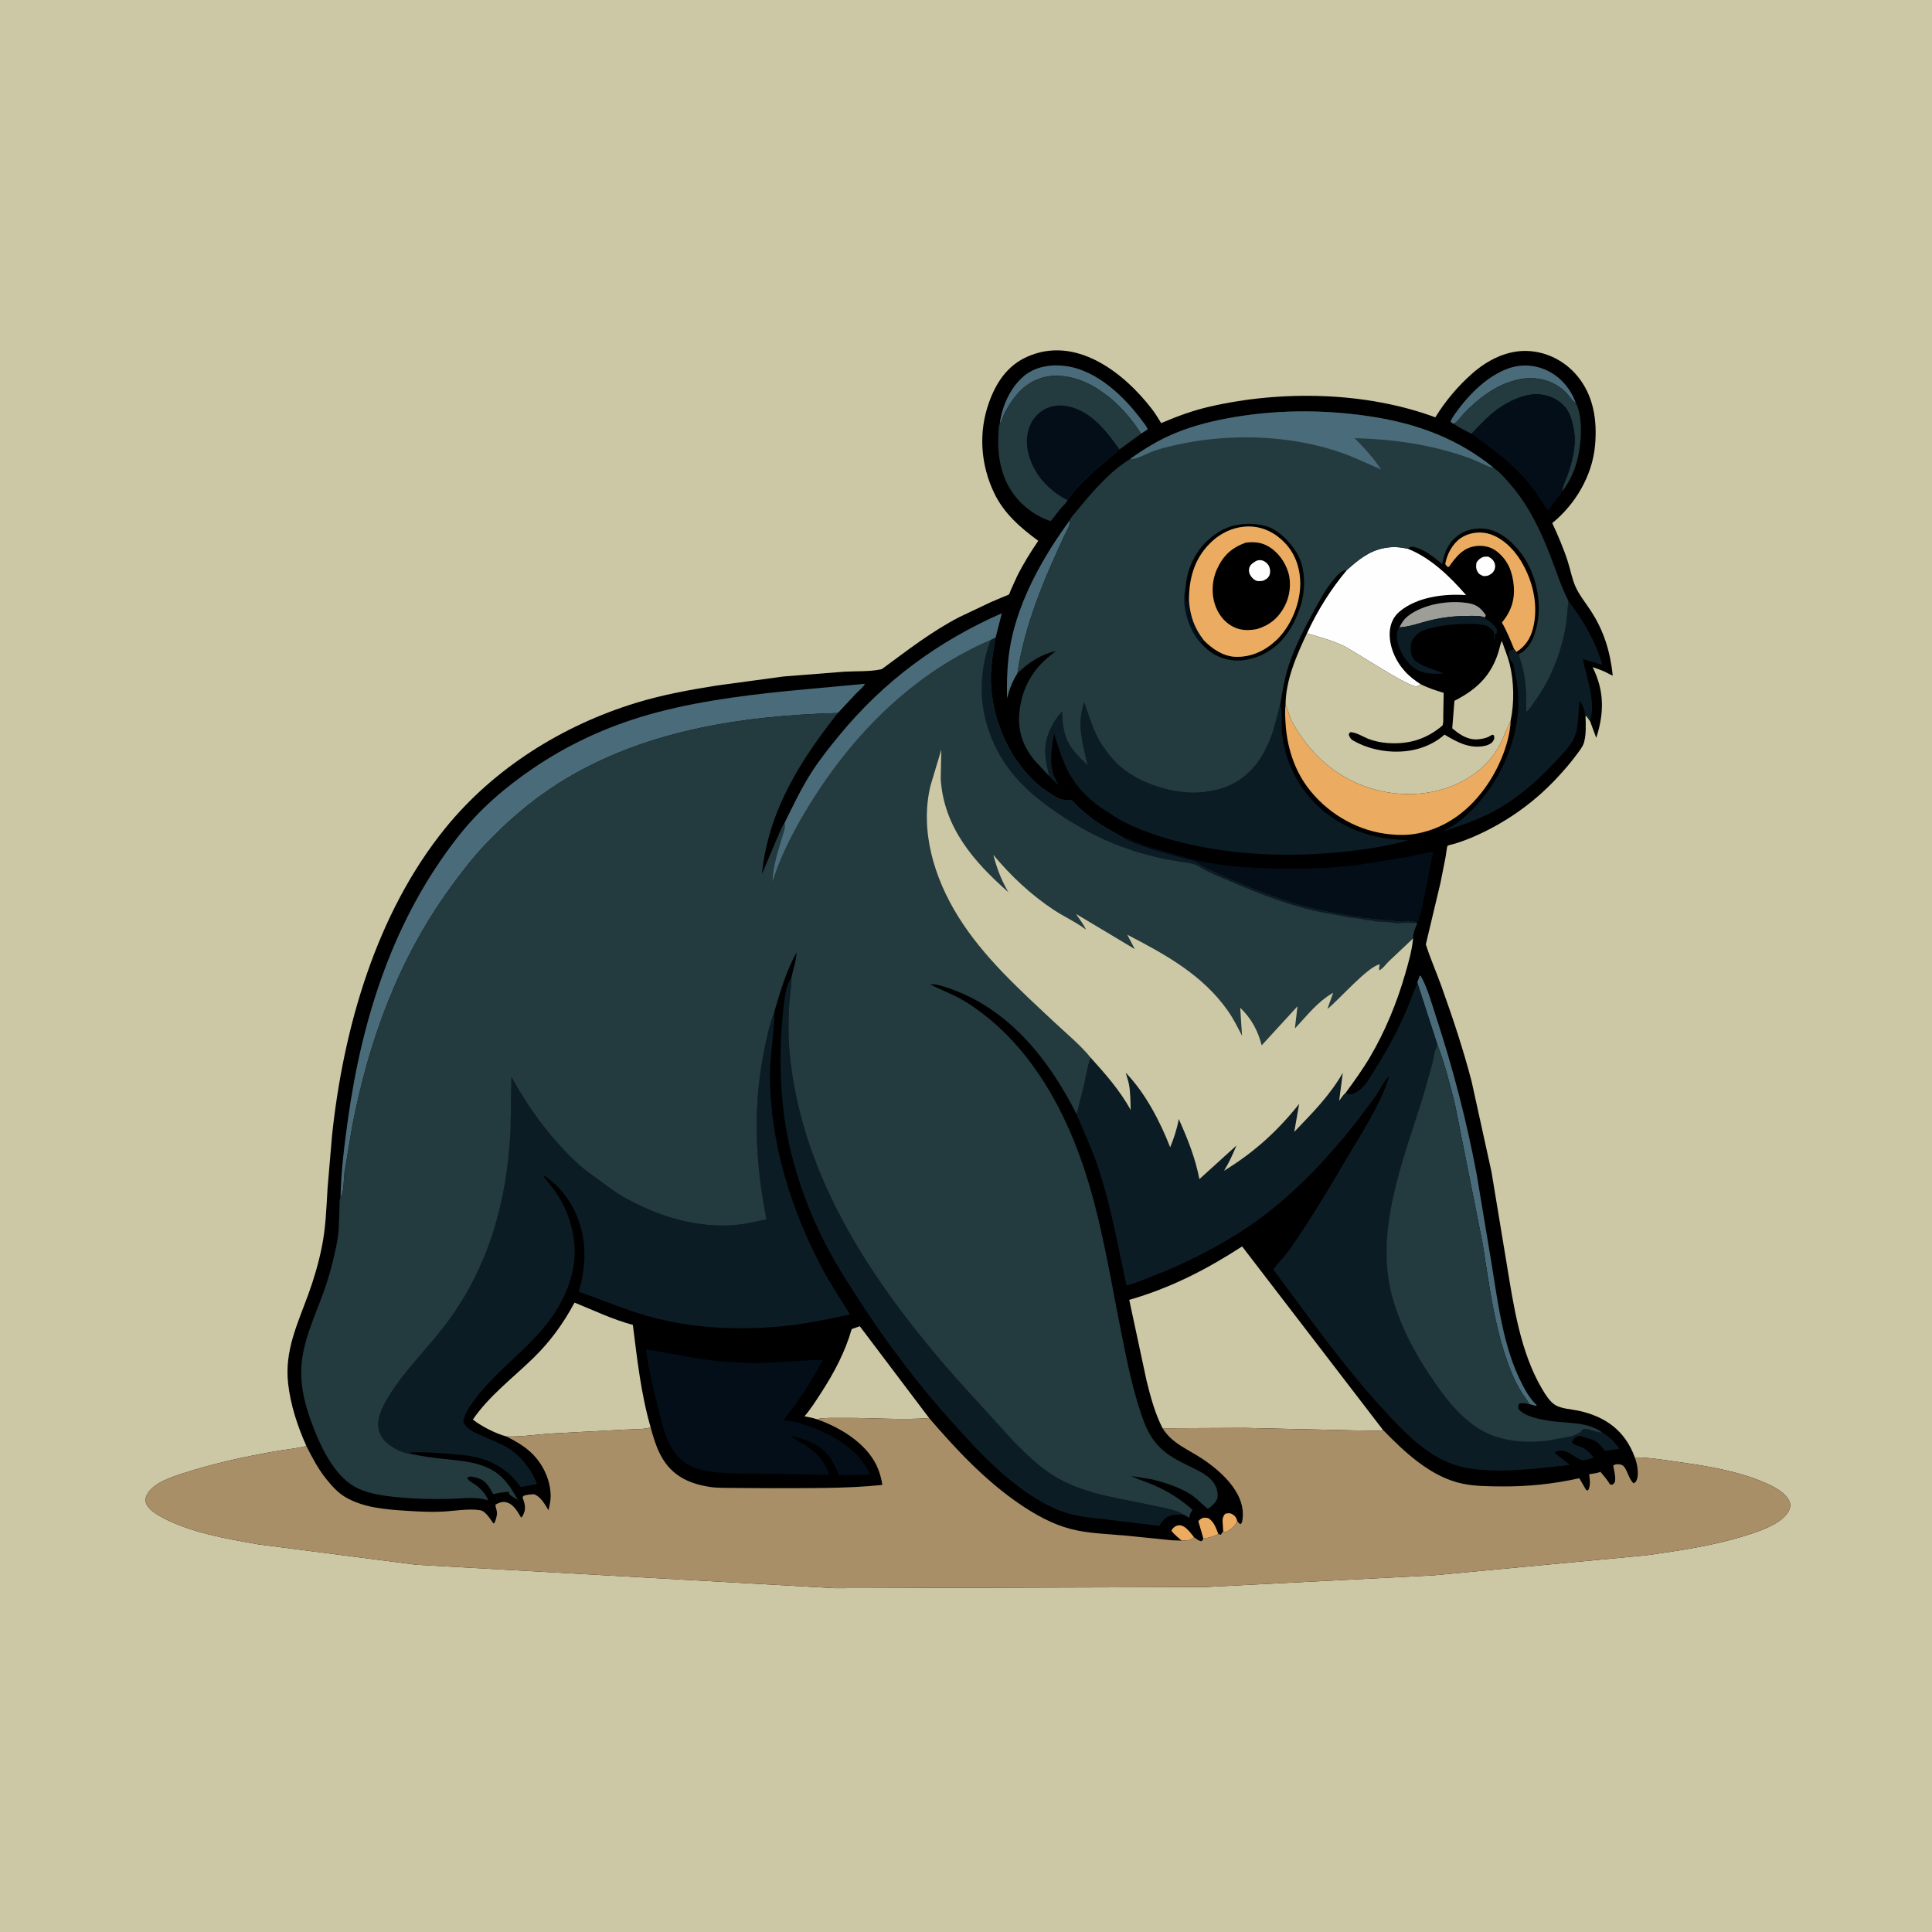 <svg version="1.1" xmlns="http://www.w3.org/2000/svg" style="display: block;" viewBox="0 0 2048 2048" width="1024" height="1024">
<path transform="translate(0,0)" fill="rgb(204,199,164)" d="M -0 -0 L 2048 0 L 2048 2048 L -0 2048 L -0 -0 z"/>
<path transform="translate(0,0)" fill="rgb(0,0,0)" d="M 324.784 1532.87 C 315.413 1511.93 307.948 1489.31 305.412 1466.44 C 301.557 1431.69 315.377 1403.49 326.878 1371.89 C 332.787 1355.65 337.613 1339.22 341.065 1322.29 C 345.353 1301.24 345.944 1280.92 347.233 1259.61 L 351.979 1203.72 C 363.993 1089.75 398.778 968.275 471.993 877.94 C 523.653 814.199 596.448 768.888 674.497 744.981 C 702.439 736.422 731.187 731.262 760 726.67 L 830.402 717.126 L 895.319 712.004 C 907.319 711.321 921.956 712.078 933.629 709.577 C 934.994 709.285 935.18 709.022 936.289 708.205 C 962.771 688.68 987.336 669.542 1016.79 654.206 L 1050.1 638.403 L 1064.91 632.099 C 1065.8 631.721 1068.92 630.733 1069.49 630.169 C 1070.02 629.642 1071.05 626.518 1071.41 625.671 L 1078.08 611 C 1084.53 597.947 1092.43 585.31 1100.61 573.276 C 1081.68 559.374 1064.39 544.464 1053.99 522.888 C 1039.36 492.538 1037.02 458.057 1048.51 426.273 C 1056 405.553 1067.73 387.781 1088.29 378.425 C 1139.88 354.95 1191.02 394.471 1221.14 433.699 C 1223.94 437.34 1226.38 441.181 1228.8 445.081 C 1228.91 445.266 1230.88 448.504 1230.89 448.506 C 1231.3 448.596 1231.67 448.178 1232.05 448.014 C 1248.81 440.904 1264.79 435.062 1282.62 430.976 C 1358.69 413.535 1447.98 415.145 1521.52 442.393 C 1532.03 425.221 1545.34 409.435 1560.41 396.112 C 1577.15 381.325 1598.49 370.528 1621.34 372.157 C 1640.99 373.559 1659.09 383.141 1671.75 398.217 C 1689.38 419.215 1693.26 445.889 1690.78 472.5 C 1687.81 504.403 1669.93 534.579 1645.47 554.506 C 1651.64 567.878 1657.38 581.14 1661.91 595.164 C 1664.68 603.726 1666.42 613.734 1670.1 621.881 C 1674.21 630.994 1681.07 639.37 1686.5 647.73 C 1700.29 668.948 1706.92 690.961 1709.6 716.077 C 1706.84 715.321 1704.2 713.471 1701.59 712.249 C 1697.31 710.244 1692.71 708.741 1688.25 707.152 C 1700.71 732.39 1700.68 755.564 1692.08 782.162 L 1685.49 764.385 L 1681.83 759 L 1680.73 759.267 C 1681.02 768.086 1681.5 778.296 1679.17 786.894 C 1677.95 791.428 1674.27 795.855 1671.52 799.61 C 1664.95 808.561 1657.68 816.917 1650.1 825.018 C 1625.14 851.681 1595.49 872.462 1562 886.997 C 1555.5 889.818 1548.94 892.21 1542.19 894.331 C 1540.42 894.888 1535.43 895.782 1534.36 896.736 C 1533.9 897.155 1532.6 907.254 1532.37 908.5 L 1527.06 935.429 L 1511.44 1001.08 C 1516.15 1015.99 1522.57 1030.4 1527.85 1045.12 C 1539.79 1078.37 1551.12 1112.3 1560 1146.5 L 1581.02 1242.12 L 1597.2 1339.99 C 1604.5 1384.23 1611.52 1433.01 1634.62 1472.26 C 1637.9 1477.83 1643.07 1486.16 1648.71 1489.46 C 1655.4 1493.38 1665.49 1493.76 1672.98 1495.35 C 1701.76 1501.45 1722.8 1516.66 1732.96 1544.92 C 1746.26 1544.8 1760.77 1547.19 1773.97 1549.03 C 1807.92 1553.75 1845.3 1559.4 1876.49 1574.29 C 1884.07 1577.91 1894.89 1584.53 1897.35 1592.93 C 1898.18 1595.75 1897.47 1599.44 1896.04 1601.96 C 1888.06 1615.97 1864.32 1623.4 1849.66 1628 C 1815.97 1638.55 1780.13 1643.72 1745.25 1648.68 L 1519.38 1669.95 L 1277.34 1682.33 L 884.639 1683.52 L 440.975 1658.67 L 273.5 1637.03 C 240.446 1631.18 202.769 1624.82 172.858 1609.02 C 166.562 1605.69 156.244 1599.87 154.5 1592.27 C 153.79 1589.18 155.016 1585.43 156.639 1582.83 C 163.739 1571.48 182.11 1565.67 194.5 1561.64 C 225.895 1551.42 258.634 1544.31 291.136 1538.56 C 301.593 1536.71 312.484 1535.74 322.8 1533.35 L 324.784 1532.87 z"/>
<path transform="translate(0,0)" fill="rgb(235,171,97)" d="M 1296.64 1623.29 L 1296.28 1617.14 C 1295.89 1611.97 1295.28 1608.68 1298.77 1604.64 C 1301.64 1603.93 1304.05 1603.64 1306.68 1605.35 C 1309.55 1607.21 1310.93 1609.39 1311.58 1612.66 C 1308.79 1618.06 1304.85 1621.29 1299.5 1624.06 C 1297.26 1623.7 1298.19 1624.03 1296.64 1623.29 z"/>
<path transform="translate(0,0)" fill="rgb(235,171,97)" d="M 1252.6 1633.12 C 1249 1629.88 1244.43 1626.54 1241.76 1622.5 C 1242.36 1621.44 1242.62 1620.88 1243.5 1619.92 C 1245.38 1617.87 1248.23 1616.63 1251 1616.9 C 1257.04 1617.49 1262.18 1625.17 1265.74 1629.55 C 1260.79 1633.31 1258.62 1632.88 1252.6 1633.12 z"/>
<path transform="translate(0,0)" fill="rgb(235,171,97)" d="M 1275.67 1631.1 L 1270.29 1612.5 C 1271.1 1611.68 1272 1610.63 1273 1610.02 C 1275.82 1608.27 1277.85 1608.85 1280.89 1609.28 C 1287.24 1613.62 1288.76 1619.27 1291.51 1626.16 C 1286.87 1628.75 1280.88 1630.05 1275.67 1631.1 z"/>
<path transform="translate(0,0)" fill="rgb(254,254,254)" d="M 1571.87 590.5 C 1573.95 589.977 1575.37 590.013 1577.5 590.015 C 1580.23 591.414 1582.18 592.682 1583.69 595.443 C 1585.1 598.017 1585.33 600.777 1584.32 603.537 C 1583 607.107 1580.8 608.533 1577.5 610.138 C 1575.84 610.631 1574.22 610.6 1572.5 610.689 C 1570.53 609.829 1568.35 609.045 1567.05 607.216 C 1564.46 603.575 1564.52 600.79 1565.09 596.5 C 1567.04 593.292 1568.56 592.208 1571.87 590.5 z"/>
<path transform="translate(0,0)" fill="rgb(158,158,153)" d="M 1483.43 665.091 C 1485.85 659.936 1488.63 655.935 1493.21 652.5 C 1509.73 640.088 1536.32 636.07 1556.25 639.32 C 1565.36 640.805 1569.81 644.588 1574.96 652 L 1574.26 654.549 C 1568.96 652.523 1563.02 652.91 1557.41 652.878 C 1542.87 652.794 1528.4 654.429 1514.29 658.03 C 1504.21 660.604 1493.86 664.435 1483.43 665.091 z"/>
<path transform="translate(0,0)" fill="rgb(12,28,37)" d="M 1483.43 665.091 C 1493.86 664.435 1504.21 660.604 1514.29 658.03 C 1528.4 654.429 1542.87 652.794 1557.41 652.878 C 1563.02 652.91 1568.96 652.523 1574.26 654.549 L 1574.13 655.918 L 1575.03 656.318 C 1579.84 658.58 1584.79 663.096 1586.96 668 L 1586.5 671.845 L 1584.96 671.5 L 1584.5 678.463 C 1583.1 675.527 1584.24 672.16 1583.22 669.5 C 1582.64 668.018 1577.49 663.927 1576.07 663.406 C 1562.77 658.539 1517.82 662.431 1505.46 669.862 C 1502.75 671.493 1500.9 673.608 1498.89 676 L 1498.05 676.966 C 1495.14 680.589 1494.99 687.731 1495.79 692.211 C 1496.58 696.673 1499.28 700.044 1503.02 702.5 C 1510.63 707.512 1521.73 709.819 1530.1 714.047 C 1517.1 714.3 1505.66 714.832 1495.5 705.161 C 1487.5 697.548 1480.68 684.916 1480.71 673.617 C 1480.72 670.026 1481.27 668.075 1483.43 665.091 z"/>
<path transform="translate(0,0)" fill="rgb(74,107,121)" d="M 1540.92 449.196 C 1539.23 448.551 1538.85 448.222 1537.62 447 L 1538.09 445.842 C 1540 441.334 1543.82 436.676 1546.76 432.768 C 1559.46 415.868 1577.43 398.703 1597.5 391.072 C 1611.33 385.815 1625.95 386.296 1639.48 392.499 C 1654.13 399.221 1664.67 411.805 1670.31 426.749 L 1669.48 426.506 C 1666.7 425.234 1663.35 419.53 1660.94 417.011 C 1647.16 402.633 1627.14 397.784 1607.99 402.669 L 1606.35 403.066 C 1585.5 408.26 1566.65 422.738 1552.04 438.02 C 1548.78 441.43 1545.13 447.223 1540.92 449.196 z"/>
<path transform="translate(0,0)" fill="rgb(74,107,121)" d="M 1059.81 449.069 C 1062.14 430.393 1071.33 409.742 1086.42 397.8 C 1098.8 388.009 1115.47 385.905 1130.67 388.139 C 1163.47 392.961 1192.3 420.843 1211.05 446.449 C 1213 449.106 1215.68 452.021 1216.6 455.156 L 1209.59 459.784 C 1199.67 443.951 1185.22 427.219 1169.85 416.611 L 1164.9 413.158 C 1149.59 402.664 1127.48 395.497 1108.91 399.377 C 1087.39 403.873 1074.91 419.207 1065.07 437.586 C 1063.33 440.854 1062.7 444.852 1060.69 447.816 L 1059.81 449.069 z"/>
<path transform="translate(0,0)" fill="rgb(74,107,121)" d="M 1133.63 552.123 C 1135.08 556.329 1130.64 562.604 1128.72 566.767 C 1106.43 614.994 1086.59 660.847 1078.47 713.826 C 1073.02 722.693 1070.03 730.378 1067.45 740.449 C 1067.11 720.963 1067.71 700.886 1071.4 681.718 C 1080.3 635.504 1105.89 589.772 1133.63 552.123 z"/>
<path transform="translate(0,0)" fill="rgb(74,107,121)" d="M 1502.36 1041.46 L 1504.89 1034.5 L 1505.91 1034.21 C 1513.27 1047.09 1517.78 1064.08 1522.4 1078.17 C 1540.29 1132.74 1554.64 1188 1565.29 1244.43 L 1580.83 1337.56 C 1587.96 1380.97 1593.38 1429.1 1614.16 1468.46 C 1618.02 1475.78 1622.79 1484.04 1629.09 1489.5 L 1628 1490.23 L 1621.2 1488.41 C 1618.76 1483.96 1615.45 1480.1 1612.77 1475.81 C 1608.3 1468.66 1604.73 1461.2 1601.57 1453.37 C 1584.47 1410.94 1578.71 1362.8 1571.56 1317.87 L 1542.56 1171.96 C 1537.24 1150.53 1531.76 1128.23 1523.79 1107.62 L 1502.36 1041.46 z"/>
<path transform="translate(0,0)" fill="rgb(35,58,63)" d="M 1540.92 449.196 C 1545.13 447.223 1548.78 441.43 1552.04 438.02 C 1566.65 422.738 1585.5 408.26 1606.35 403.066 L 1607.99 402.669 C 1627.14 397.784 1647.16 402.633 1660.94 417.011 C 1663.35 419.53 1666.7 425.234 1669.48 426.506 L 1670.31 426.749 C 1677.92 441.263 1676.5 466.609 1673.22 482 L 1672.88 483.705 C 1670.13 497.228 1664.33 509.837 1656.12 520.872 C 1655.8 516.114 1659.14 510.407 1660.78 505.921 C 1666.25 490.972 1671.35 472.386 1668.44 456.365 L 1668.18 455 C 1666.86 447.768 1664.92 440.087 1660.79 433.893 C 1655.89 426.554 1646.14 420.552 1637.54 418.961 L 1636 418.699 L 1633.47 418.247 C 1617.46 416.298 1599.56 425.017 1587 434.146 C 1576.96 441.44 1568.48 451.01 1559.77 459.817 C 1553.34 456.433 1546.87 453.396 1540.92 449.196 z"/>
<path transform="translate(0,0)" fill="rgb(235,171,97)" d="M 1605.02 688.042 C 1601.14 678.691 1597.16 668.69 1592.08 659.931 C 1601.73 648.323 1605.97 635.939 1604.61 620.719 C 1603.3 606.13 1598.56 593.9 1586.69 584.518 C 1580.22 579.399 1571.82 577.774 1563.75 578.965 C 1552.42 580.637 1545.5 587.864 1539.01 596.567 C 1538.69 596.999 1536.15 600.766 1535.87 600.854 C 1535.34 601.02 1534.76 600.811 1534.21 600.79 L 1532 598 C 1533.79 587.647 1539.57 576.499 1548.32 570.478 C 1556.17 565.081 1566.59 563.257 1575.92 565.266 C 1591.11 568.537 1604.07 581.304 1611.97 594.155 C 1624.96 615.281 1631.27 642.081 1624.96 666.48 C 1622.24 676.993 1616.68 685.323 1607.41 691.119 L 1605.02 688.042 z"/>
<path transform="translate(0,0)" fill="rgb(204,199,164)" d="M 865.576 1504.37 C 861.696 1502.9 856.886 1502.3 852.804 1501.35 C 859.485 1493.57 865.056 1484.69 870.63 1476.09 C 884.232 1455.09 895.925 1433.03 902.833 1408.89 L 911.407 1405.85 L 984.945 1503.22 C 955.227 1505.48 924.934 1502.84 895.095 1503.08 C 885.646 1503.16 874.844 1502.53 865.576 1504.37 z"/>
<path transform="translate(0,0)" fill="rgb(3,14,25)" d="M 1559.77 459.817 C 1568.48 451.01 1576.96 441.44 1587 434.146 C 1599.56 425.017 1617.46 416.298 1633.47 418.247 L 1636 418.699 L 1637.54 418.961 C 1646.14 420.552 1655.89 426.554 1660.79 433.893 C 1664.92 440.087 1666.86 447.768 1668.18 455 L 1668.44 456.365 C 1671.35 472.386 1666.25 490.972 1660.78 505.921 C 1659.14 510.407 1655.8 516.114 1656.12 520.872 L 1656.13 520.988 L 1641.37 540.928 C 1638.43 538.305 1636.32 534.34 1634.12 531.086 C 1629.73 524.602 1625.31 518.136 1620.34 512.074 C 1602.72 490.563 1582.03 476.052 1559.77 459.817 z"/>
<path transform="translate(0,0)" fill="rgb(235,171,97)" d="M 1362.77 747.709 L 1363.69 749.386 C 1364.73 751.358 1365.26 753.246 1365.89 755.374 C 1368.32 763.723 1372.86 771.132 1377.68 778.287 C 1391.37 798.594 1408.05 814.478 1429.7 826.025 C 1460 842.177 1497.55 846.429 1530.45 836.288 C 1555.21 828.657 1577.67 812.796 1589.95 789.457 L 1601.36 763.823 C 1600.58 786.355 1589.54 812.581 1577.09 831.093 C 1559.41 857.355 1534.85 876.979 1503.5 883.349 C 1491.77 885.732 1479.41 885.379 1467.6 883.677 C 1435.28 879.022 1405.2 860.369 1385.82 834.169 C 1371.32 814.556 1364.09 790.367 1362.71 766.239 C 1362.36 760.077 1361.83 753.836 1362.77 747.709 z"/>
<path transform="translate(0,0)" fill="rgb(3,14,25)" d="M 1190.11 887.402 C 1198.4 889.619 1206.31 894.017 1214.5 896.812 L 1261.04 910.16 C 1287.16 916.996 1315.19 919.378 1342.11 920.356 C 1375.24 921.561 1407.48 920.713 1440.44 916.675 L 1487.43 909.135 L 1509.22 904.823 C 1512.32 904.185 1516.39 902.673 1519.44 903.064 C 1513.47 927.96 1510.74 955.24 1502.25 979.273 L 1501.16 978.131 C 1496.44 974.503 1483.87 977.759 1477.75 976.2 C 1474.11 975.271 1469.79 975.664 1466.03 975.358 L 1446.99 973.156 C 1417.5 968.765 1386.3 963.209 1358.15 953.054 L 1332.5 943.705 C 1329.13 942.475 1325.86 940.85 1322.5 939.711 L 1307.5 933.624 L 1300.5 930.595 L 1298 929.583 L 1275.93 919.053 C 1271.47 916.734 1266.88 912.906 1261.79 912.085 C 1259.32 911.686 1261.15 912.196 1258.68 911.387 L 1231.07 903.851 C 1223.02 901.946 1215.29 898.893 1207.52 896.094 C 1202.19 894.177 1194.04 891.59 1190.11 887.402 z"/>
<path transform="translate(0,0)" fill="rgb(12,28,37)" d="M 1662.59 637.047 C 1678.95 658.505 1690.83 678.957 1698.67 704.798 L 1677.96 698.687 C 1681.61 717.793 1692.16 745.492 1685.49 764.385 L 1681.83 759 L 1680.73 759.267 L 1680 758.567 C 1680.59 752.493 1677.31 747.762 1674.55 742.579 C 1672.51 755.614 1674.06 772.331 1667.77 784.073 C 1662.82 793.308 1653.66 802.035 1646.48 809.699 C 1627.75 829.674 1607.39 847.156 1583.17 860.107 C 1566.2 869.18 1548.32 875.146 1530.12 881.134 C 1531.34 880.24 1532.52 879.4 1533.89 878.74 C 1549.41 871.248 1564.85 855.069 1575.11 841.5 C 1599.5 809.262 1613.91 766.315 1608.4 725.789 L 1604.04 703.405 L 1603.11 702.324 C 1600.81 699.491 1598.89 695.152 1599.26 691.5 C 1601.31 688.654 1601.76 688.886 1605.02 688.042 L 1607.41 691.119 L 1607.81 692.522 L 1610.01 693.345 L 1610.21 694.269 C 1611.16 699.282 1613.27 704.039 1614.38 709.061 C 1617.8 724.565 1618.04 738.748 1617.91 754.562 L 1618.88 753.949 C 1622.32 750.96 1625.65 745.115 1628.37 741.348 C 1643.83 719.934 1654.53 692.604 1659.28 666.629 C 1661.08 656.749 1661.57 647.001 1662.59 637.047 z"/>
<path transform="translate(0,0)" fill="rgb(254,254,254)" d="M 1427.86 604.154 C 1439.28 593.866 1451.3 583.996 1466.86 581.087 L 1468.5 580.796 C 1476.61 579.266 1484.41 579.905 1492.4 581.755 C 1516.42 591.166 1537.45 611.531 1554.08 630.834 C 1530.86 629.232 1502.25 632.713 1483.65 648.225 C 1477.06 653.721 1473.7 661.405 1473.2 669.882 C 1472.32 684.842 1479.12 700.307 1489.02 711.392 C 1494.08 717.045 1499.76 721.284 1506.09 725.414 L 1504.25 726.533 C 1504.24 726.54 1502.09 727.623 1502 727.633 C 1492.92 728.675 1436.96 690.806 1424.11 684.626 C 1411.74 678.679 1398.56 675.14 1385.41 671.398 C 1396.58 647.186 1410.75 624.545 1427.86 604.154 z"/>
<path transform="translate(0,0)" fill="rgb(35,58,63)" d="M 1059.81 449.069 L 1060.69 447.816 C 1062.7 444.852 1063.33 440.854 1065.07 437.586 C 1074.91 419.207 1087.39 403.873 1108.91 399.377 C 1127.48 395.497 1149.59 402.664 1164.9 413.158 L 1169.85 416.611 C 1185.22 427.219 1199.67 443.951 1209.59 459.784 L 1186.72 476.408 C 1172.73 488.412 1159.04 499.218 1146.18 512.571 C 1141.18 517.759 1135.1 523.961 1131.66 530.301 C 1130.26 533.474 1126.62 536.431 1124.33 539.076 L 1113.87 552.416 L 1108.03 550.341 C 1088.59 541.991 1072.71 526.344 1064.91 506.566 C 1059.08 491.794 1057.4 476.213 1058.32 460.428 C 1058.53 456.792 1058.33 452.44 1059.81 449.069 z"/>
<path transform="translate(0,0)" fill="rgb(3,14,25)" d="M 1131.66 530.301 C 1121.16 524.754 1112.92 518.605 1105.15 509.594 C 1094.89 497.678 1087.43 480.322 1088.64 464.431 C 1089.46 453.642 1093.93 443.883 1102.5 437.034 C 1110.07 430.989 1120.18 428.834 1129.67 430.269 C 1155.48 434.173 1172.65 456.645 1186.72 476.408 C 1172.73 488.412 1159.04 499.218 1146.18 512.571 C 1141.18 517.759 1135.1 523.961 1131.66 530.301 z"/>
<path transform="translate(0,0)" fill="rgb(204,199,164)" d="M 536.787 1522.69 C 525.527 1519.72 510.374 1512.01 501.254 1504.78 C 518.603 1479.46 543.798 1460.6 565.58 1439.34 C 583.409 1421.94 597.313 1402.7 609.014 1380.8 C 629.58 1389.09 649.324 1398.71 670.86 1404.44 C 675.463 1440.96 679.447 1477.67 689.747 1513.14 C 681.292 1515.57 670.26 1514.96 661.377 1515.51 L 586.273 1519.5 C 570.01 1520.42 552.966 1523.26 536.787 1522.69 z"/>
<path transform="translate(0,0)" fill="rgb(74,107,121)" d="M 360.977 1269.28 C 361.508 1241.56 365.054 1213.42 368.902 1186 C 384.1 1077.72 417.425 973.748 485.596 886.862 C 508.173 858.087 534.958 834.939 565.109 814.45 C 599.87 790.828 637.306 773.031 677.5 760.559 C 727.774 744.96 783.143 737.689 835.462 732.381 L 916.88 724.861 C 915.49 728.104 910.282 732.22 907.663 734.94 L 888.193 755.807 C 785.195 758.723 679.451 774.637 591 830.994 C 562.896 848.9 537.712 870.702 514.781 894.806 C 501.108 909.178 488.724 925.314 477.084 941.375 C 422.4 1016.82 391.079 1102.47 373.45 1193.45 L 365.243 1242.44 C 364.282 1249.36 364.712 1264.25 360.977 1269.28 z"/>
<path transform="translate(0,0)" fill="rgb(12,28,37)" d="M 1254.07 1605.33 C 1248.71 1605.9 1242.56 1605.18 1237.73 1607.87 L 1236.7 1608.5 C 1233.52 1610.42 1231.74 1613.22 1229.67 1616.23 L 1228.81 1617.49 L 1172.5 1610.62 C 1158.25 1609.06 1143.44 1607.97 1129.72 1603.57 C 1111.66 1597.79 1094.16 1586.72 1079.09 1575.42 C 1054.99 1557.33 1036.16 1537.09 1015.96 1515.03 C 976.255 1471.67 941.698 1426.16 909.766 1376.81 C 895.605 1354.93 881.547 1332.79 870.271 1309.25 C 851.619 1270.33 837.503 1228.28 831.598 1185.48 C 826.36 1147.52 826.014 1107.54 830.404 1069.45 C 831.59 1059.16 832.614 1044.79 838.965 1036.37 C 838.937 1045.56 837.316 1054.46 836.684 1063.61 C 835.346 1082.96 835.465 1102.85 837.61 1122.14 C 852.248 1253.8 928.489 1364.1 1013.56 1461.08 L 1074.6 1528.16 C 1086.31 1539.96 1099.31 1552.74 1113.2 1561.99 C 1146.73 1584.33 1187.01 1587.9 1225.29 1596.61 C 1233.92 1598.57 1246.84 1600.2 1254.07 1605.33 z"/>
<path transform="translate(0,0)" fill="rgb(3,14,25)" d="M 684.692 1430.27 L 744.622 1440.85 C 760.471 1443.22 776.888 1444.15 792.899 1444.61 C 819.609 1445.38 845.7 1441.79 872.148 1441.62 C 860.224 1464.5 846.896 1485.26 830.568 1505.26 C 839.082 1506.3 847.127 1508.11 855.248 1510.87 C 882.797 1520.22 909.605 1536.29 922.69 1563.07 L 889.24 1563.76 L 886.545 1557.45 C 880.067 1542.63 871.28 1533.28 855.818 1527.33 L 854.171 1526.71 C 848.618 1524.56 843.029 1523.24 837.245 1521.9 C 842.392 1525.84 848.363 1528.67 853.844 1532.13 C 866.645 1540.19 874.036 1548.91 878.911 1563.36 L 809.058 1562.25 C 791.519 1561.99 773.31 1562.56 755.892 1560.29 C 744.503 1558.8 734.661 1556.87 725.097 1549.84 C 706.854 1536.42 702.284 1510.33 696.969 1489.83 C 691.867 1470.15 687.394 1450.45 684.692 1430.27 z"/>
<path transform="translate(0,0)" fill="rgb(12,28,37)" d="M 1112.41 822.839 C 1110.41 815.127 1108.55 807.542 1108.12 799.548 C 1107.17 781.992 1114.55 766.911 1125.91 754.145 L 1125.92 756.041 C 1126.09 765.339 1127.41 776.684 1131.4 785.125 C 1136.18 795.226 1145 803.764 1153.01 811.315 C 1147.69 787.939 1141.18 768.285 1149.24 744.492 C 1154.82 759.791 1159.11 776.093 1168.28 789.773 C 1175.1 799.943 1182.3 808.702 1192.11 816.201 C 1214.13 833.039 1250.27 843.353 1277.78 839.449 C 1288.05 837.99 1297.25 835.868 1306.5 831.076 C 1329.71 819.049 1342.2 797.958 1349.88 773.593 L 1357.14 746.725 C 1359.96 756.627 1357.85 768.824 1359.15 779.322 C 1364.06 818.849 1387.23 853.512 1422.18 872.881 C 1445.09 885.577 1466.94 889.83 1493 890.642 C 1471.85 896.848 1448.69 900.242 1426.81 902.637 C 1369.43 908.917 1308.49 906.96 1252.31 892.973 C 1229.13 887.203 1206.98 879.837 1185.98 868.357 L 1167.12 856.184 C 1154.1 847.059 1141.42 834.353 1133.69 820.395 C 1126.3 807.054 1122.01 792.247 1117.39 777.795 C 1114.53 793.267 1111.26 813.171 1119.58 827.419 L 1122.5 832.538 C 1119.07 829.436 1115.34 826.415 1112.41 822.839 z"/>
<path transform="translate(0,0)" fill="rgb(204,199,164)" d="M 1385.41 671.398 C 1398.56 675.14 1411.74 678.679 1424.11 684.626 C 1436.96 690.806 1492.92 728.675 1502 727.633 C 1502.09 727.623 1504.24 726.54 1504.25 726.533 L 1506.09 725.414 C 1514.12 729.313 1521.82 731.943 1530.36 734.431 L 1529.91 758.694 C 1529.84 762.01 1530.33 766.064 1529.07 769.128 C 1511.87 783.743 1493.02 789.313 1470.5 787.619 C 1464.16 787.142 1457.72 785.837 1451.74 783.697 C 1445.72 781.541 1437.16 775.822 1431.13 776.222 L 1429.66 778.5 C 1431.21 783.413 1432.95 784.283 1437.42 786.631 C 1457.59 797.215 1484.34 799.904 1506.02 792.917 C 1515.06 790.001 1524.21 785.145 1531.24 778.721 C 1544.78 786.867 1558.35 794.234 1574.58 790.5 C 1577.75 789.77 1581.47 788.024 1583.1 785 C 1584.4 782.602 1584.08 781.762 1583.5 779.287 C 1581.08 778.843 1582.1 778.552 1580.62 779.507 C 1577.19 781.713 1574.48 782.529 1570.5 783.213 L 1569.01 783.477 C 1559.68 784.999 1551.87 781.487 1544.5 776.084 L 1539.44 772.065 L 1541.76 742.9 C 1564.38 731.345 1579.95 717.235 1587.98 692.5 C 1589.39 688.127 1590.24 683.463 1591.99 679.224 C 1594.66 687.438 1598.17 695.354 1600.27 703.748 C 1604.95 722.51 1605.32 744.917 1601.36 763.823 L 1589.95 789.457 C 1577.67 812.796 1555.21 828.657 1530.45 836.288 C 1497.55 846.429 1460 842.177 1429.7 826.025 C 1408.05 814.478 1391.37 798.594 1377.68 778.287 C 1372.86 771.132 1368.32 763.723 1365.89 755.374 C 1365.26 753.246 1364.73 751.358 1363.69 749.386 L 1362.77 747.709 C 1362.64 721.463 1374.37 694.729 1385.41 671.398 z"/>
<path transform="translate(0,0)" fill="rgb(204,199,164)" d="M 1232.4 1514.03 C 1224.24 1498.11 1219.85 1481.3 1215.5 1464.03 L 1197.04 1377.9 C 1241.02 1365.24 1278.46 1345.97 1316.7 1321.27 L 1466 1515.77 C 1462.77 1517.2 1458.66 1516.58 1455.16 1516.54 L 1433.01 1516.24 L 1319.04 1513.63 L 1232.4 1514.03 z"/>
<path transform="translate(0,0)" fill="rgb(12,28,37)" d="M 432.996 1540.56 C 425.64 1540.48 413.194 1532.96 408.302 1527.8 C 394.314 1513.04 402.895 1495.41 411.774 1480.78 C 429.479 1451.6 454.574 1428.16 474.759 1400.81 C 518.868 1341.03 537.351 1272.5 541.168 1199.18 L 542.171 1141.76 C 561.79 1177.47 588.837 1214.01 620.236 1240.16 L 653.37 1264.32 C 689.078 1286.32 732.246 1301.22 774.578 1298.91 C 787.468 1298.21 800.049 1295.45 812.567 1292.48 C 801.062 1235.24 798.094 1177.97 808.743 1120.32 C 811.817 1103.68 815.343 1087.47 821.109 1071.53 C 820.848 1094.58 816.075 1117.44 816.151 1140.73 C 816.384 1211.62 838.867 1283.73 872.262 1345.89 C 881.066 1362.27 891.293 1377.59 901.02 1393.41 C 879.794 1397.84 858.573 1402.51 837 1404.99 C 786.299 1410.83 733.512 1408.73 684.322 1394.4 C 660.176 1387.37 637.227 1377.51 613.537 1369.29 C 622.55 1338.65 622.265 1306.59 606.298 1278.17 C 598.731 1264.7 588.295 1253.38 575.15 1245.32 C 580.16 1252.47 586.004 1259.01 590.794 1266.27 C 600.167 1280.48 605.81 1296.16 608.176 1313 L 608.427 1314.72 C 612.635 1345.86 599.458 1377.83 580.644 1402.06 C 572.712 1412.28 563.793 1421.57 554.498 1430.54 C 536.665 1447.76 517.722 1463.94 502.94 1484 C 497.751 1491.04 492.446 1498.14 491.18 1507 C 493.964 1514.77 501.907 1517.79 508.848 1521.07 C 519.362 1526.04 531.251 1530.07 540.945 1536.49 C 552.206 1543.95 563.687 1558.42 568.478 1571.07 L 569.15 1573.12 L 551.987 1576.37 C 538.64 1557.27 520.576 1547.23 497.875 1543.3 C 489.775 1541.9 437.453 1537.37 432.996 1540.56 z"/>
<path transform="translate(0,0)" fill="rgb(12,28,37)" d="M 1426.2 1158.76 L 1427.04 1158.99 L 1429.87 1159.73 C 1434.08 1160.43 1437.9 1157.9 1441.12 1155.5 C 1448.2 1150.21 1453.65 1139.81 1458.33 1132.32 C 1474.51 1106.48 1488.08 1080.47 1498.49 1051.73 C 1499.78 1048.16 1501.87 1045.21 1502.36 1041.46 L 1523.79 1107.62 C 1531.76 1128.23 1537.24 1150.53 1542.56 1171.96 L 1571.56 1317.87 C 1578.71 1362.8 1584.47 1410.94 1601.57 1453.37 C 1604.73 1461.2 1608.3 1468.66 1612.77 1475.81 C 1615.45 1480.1 1618.76 1483.96 1621.2 1488.41 C 1617.69 1487.77 1613.96 1486.64 1610.5 1487.88 C 1608.82 1490.41 1609.18 1490.46 1609.72 1493.5 C 1615.57 1501.62 1632.52 1504.6 1641.91 1506.11 C 1660.41 1509.07 1682.34 1506.76 1698.23 1518.37 C 1705.97 1522.79 1711.44 1528.57 1716.66 1535.7 L 1701.23 1538.03 C 1698.86 1535.07 1696.35 1531.56 1693.37 1529.2 C 1688.75 1525.54 1680.13 1523.77 1674.48 1522.15 C 1673.05 1522.42 1672.43 1522.46 1671 1523.07 C 1668.66 1524.08 1667.11 1526.86 1666.11 1529 C 1668.58 1532.23 1675.38 1532.99 1679.07 1535.29 C 1682.94 1537.7 1686.44 1541.78 1689.67 1545.03 C 1687.19 1545.65 1679.56 1548.46 1677.51 1548.03 C 1672.85 1547.06 1665.95 1541.08 1661.06 1539.12 C 1657.12 1537.54 1652.83 1537.05 1648.89 1538.84 L 1648.27 1540.5 L 1663.86 1552.48 L 1663.2 1553.04 C 1628.89 1556.5 1594.53 1561.68 1560 1556.98 C 1543.07 1554.68 1528.48 1548.55 1514.44 1538.93 C 1496.43 1526.59 1480.51 1509.53 1465.81 1493.5 C 1423.39 1447.24 1387.27 1395.97 1349.75 1345.8 C 1354.98 1338.33 1361.92 1331.88 1367.27 1324.22 C 1388.98 1293.14 1408.18 1260.99 1427.34 1228.32 C 1443.48 1200.8 1463.41 1171.19 1472.71 1140.56 C 1466.62 1146.22 1462.3 1155.98 1457.51 1162.99 L 1438.96 1187.76 C 1408.97 1226.12 1374 1263.47 1334.69 1292.35 C 1306.81 1312.83 1273.76 1330.38 1242.23 1344.5 L 1209.98 1357.49 C 1204.97 1359.28 1199.33 1361.72 1194.05 1362.36 C 1184.85 1320.12 1177.67 1278.04 1163.93 1236.87 C 1157.53 1217.71 1148.9 1199.87 1141.27 1181.25 L 1149.08 1150.49 C 1151.25 1140.6 1152.69 1130.67 1156.08 1121.08 C 1172.14 1138.87 1186.89 1155.55 1198.61 1176.6 C 1198.22 1167.8 1198.39 1158.31 1196.78 1149.66 C 1195.98 1145.37 1194.37 1141.32 1193.29 1137.1 C 1214.06 1158.45 1229.7 1188.7 1240.45 1216.17 C 1244.54 1206.04 1247.63 1196.89 1249.53 1186.16 C 1258.91 1207.07 1267.03 1227.3 1271.43 1249.89 L 1310.68 1214.3 C 1306.81 1223.71 1302.88 1232.42 1297.52 1241.07 C 1329.49 1221.43 1353.89 1199.34 1377.19 1170.15 L 1371.99 1199.78 C 1391 1179.98 1409.71 1161.22 1423.42 1137.21 L 1419.59 1166.83 C 1421.02 1165.04 1424.41 1159.62 1426.2 1158.76 z"/>
<path transform="translate(0,0)" fill="rgb(35,58,63)" d="M 1523.79 1107.62 C 1531.76 1128.23 1537.24 1150.53 1542.56 1171.96 L 1571.56 1317.87 C 1578.71 1362.8 1584.47 1410.94 1601.57 1453.37 C 1604.73 1461.2 1608.3 1468.66 1612.77 1475.81 C 1615.45 1480.1 1618.76 1483.96 1621.2 1488.41 C 1617.69 1487.77 1613.96 1486.64 1610.5 1487.88 C 1608.82 1490.41 1609.18 1490.46 1609.72 1493.5 C 1615.57 1501.62 1632.52 1504.6 1641.91 1506.11 C 1660.41 1509.07 1682.34 1506.76 1698.23 1518.37 L 1696.65 1518.42 C 1692.37 1518.47 1680.52 1512.68 1677.73 1515.32 L 1676.85 1516.48 C 1674.72 1519.12 1669.65 1520.83 1666.6 1522.27 L 1640.63 1527.16 C 1611.42 1530.43 1582.02 1527.11 1558.45 1508.02 L 1557 1506.83 C 1542.94 1495.53 1532.05 1481.31 1521.75 1466.66 C 1502.86 1439.82 1487.71 1412.41 1477.75 1381 C 1454.31 1307.12 1488.52 1228.43 1509.82 1158 L 1518.07 1128.59 C 1519.74 1121.74 1520.55 1113.86 1523.79 1107.62 z"/>
<path transform="translate(0,0)" fill="rgb(35,58,63)" d="M 1197.86 486.639 C 1212.85 475.91 1227.57 466.835 1244.64 459.643 C 1265.62 450.805 1287.6 445.627 1310 441.907 C 1358.52 433.847 1409.97 434.315 1458.42 442.371 C 1504.89 450.1 1545.99 465.751 1582.99 495.564 C 1590.59 500.987 1597.14 508.7 1603.09 515.842 C 1621.6 538.028 1633.34 563.018 1643.69 589.861 C 1649.89 605.928 1654.8 621.581 1662.59 637.047 C 1661.57 647.001 1661.08 656.749 1659.28 666.629 C 1654.53 692.604 1643.83 719.934 1628.37 741.348 C 1625.65 745.115 1622.32 750.96 1618.88 753.949 L 1617.91 754.562 C 1618.04 738.748 1617.8 724.565 1614.38 709.061 C 1613.27 704.039 1611.16 699.282 1610.21 694.269 L 1610.01 693.345 L 1613.12 691.642 C 1623.05 685.01 1627.01 673.103 1629.38 662.069 C 1633.86 641.198 1629.6 616.475 1619.53 597.688 C 1611.48 582.675 1596.05 565.636 1578.84 561.36 C 1569.24 558.974 1556.78 560.402 1548.48 565.673 C 1535.87 573.678 1531.46 584.039 1528.68 597.943 C 1520.72 590.776 1507.79 580.843 1496.93 579.524 C 1494.67 579.251 1494.12 580.434 1492.4 581.755 C 1484.41 579.905 1476.61 579.266 1468.5 580.796 L 1466.86 581.087 C 1451.3 583.996 1439.28 593.866 1427.86 604.154 C 1421.89 604.49 1418.22 609.333 1414.39 613.662 C 1406.04 623.096 1399.69 635.118 1393.63 646.112 C 1383.15 665.088 1372.81 684.857 1366.06 705.5 C 1361.71 718.81 1359.4 732.938 1357.14 746.725 L 1349.88 773.593 C 1342.2 797.958 1329.71 819.049 1306.5 831.076 C 1297.25 835.868 1288.05 837.99 1277.78 839.449 C 1250.27 843.353 1214.13 833.039 1192.11 816.201 C 1182.3 808.702 1175.1 799.943 1168.28 789.773 C 1159.11 776.093 1154.82 759.791 1149.24 744.492 C 1141.18 768.285 1147.69 787.939 1153.01 811.315 C 1145 803.764 1136.18 795.226 1131.4 785.125 C 1127.41 776.684 1126.09 765.339 1125.92 756.041 L 1125.91 754.145 C 1114.55 766.911 1107.17 781.992 1108.12 799.548 C 1108.55 807.542 1110.41 815.127 1112.41 822.839 L 1097.26 806.758 C 1085.01 792.218 1078.87 775.871 1080.42 756.875 C 1082.03 737.324 1089.01 719.782 1102.29 705.113 C 1107.47 699.396 1113.23 695.024 1119.06 690.061 C 1102.4 694.287 1090.63 701.99 1078.47 713.826 C 1086.59 660.847 1106.43 614.994 1128.72 566.767 C 1130.64 562.604 1135.08 556.329 1133.63 552.123 C 1135.38 547.928 1139.51 543.92 1142.39 540.387 C 1158.05 521.147 1176.64 499.596 1197.86 486.639 z"/>
<path transform="translate(0,0)" fill="rgb(3,14,25)" d="M 1271.98 680.603 C 1268.64 677.481 1265.96 672.506 1263.81 668.488 C 1257.45 656.598 1252.86 636.576 1256.7 623.267 L 1256.83 625.258 L 1256.74 631.054 C 1256.54 634.445 1256.92 636.987 1259.01 639.8 C 1259.98 638.511 1259.45 639.33 1260.39 637.224 C 1261.93 653.915 1266.02 665.537 1276.2 678.796 L 1271.98 680.603 z"/>
<path transform="translate(0,0)" fill="rgb(0,0,0)" d="M 1256.7 623.267 C 1257.65 610.122 1261.49 597.796 1268.69 586.708 L 1269.61 585.262 C 1278.06 572.26 1294.28 559.71 1309.66 556.757 C 1320.69 554.638 1331.15 554.715 1342 557.758 L 1343.03 558.038 C 1356.25 561.966 1370.41 577.391 1376.4 589.361 C 1384.28 605.104 1383.8 627.226 1378.19 643.721 C 1370.85 665.313 1358.93 684.229 1337.58 694.209 C 1331.9 696.866 1326.79 698.244 1320.69 699.42 C 1308.73 701.724 1294.66 698.878 1284.61 692.046 C 1279.85 688.809 1275.79 684.912 1271.98 680.603 L 1276.2 678.796 C 1285 687.843 1296.61 695.746 1309.63 696.225 C 1325.89 696.824 1340.59 690.07 1352.4 679.116 C 1367.56 665.042 1377.56 641.876 1378.25 621.288 C 1378.81 604.529 1373.9 588.145 1362.28 575.8 C 1352.19 565.07 1338.95 558.202 1324 558.138 C 1308.14 558.07 1293.7 564.887 1282.58 576.006 C 1265.66 592.933 1260.23 613.969 1260.39 637.224 C 1259.45 639.33 1259.98 638.511 1259.01 639.8 C 1256.92 636.987 1256.54 634.445 1256.74 631.054 L 1256.83 625.258 L 1256.7 623.267 z"/>
<path transform="translate(0,0)" fill="rgb(74,107,121)" d="M 1197.86 486.639 C 1212.85 475.91 1227.57 466.835 1244.64 459.643 C 1265.62 450.805 1287.6 445.627 1310 441.907 C 1358.52 433.847 1409.97 434.315 1458.42 442.371 C 1504.89 450.1 1545.99 465.751 1582.99 495.564 C 1579.37 495.655 1575.64 493.408 1572.35 491.918 C 1566.69 489.349 1561.06 486.81 1555.18 484.753 C 1515.76 470.959 1477.48 465.661 1435.92 464.447 C 1446.2 474.69 1456.11 485.698 1464.15 497.77 C 1448.31 490.853 1433.08 483.416 1416.58 478.076 C 1362.16 460.464 1299.62 459.464 1244.04 472.214 C 1236.69 473.901 1229.39 475.882 1222.26 478.368 C 1215.26 480.809 1205.03 487.167 1197.86 486.639 z"/>
<path transform="translate(0,0)" fill="rgb(235,171,97)" d="M 1260.39 637.224 C 1260.23 613.969 1265.66 592.933 1282.58 576.006 C 1293.7 564.887 1308.14 558.07 1324 558.138 C 1338.95 558.202 1352.19 565.07 1362.28 575.8 C 1373.9 588.145 1378.81 604.529 1378.25 621.288 C 1377.56 641.876 1367.56 665.042 1352.4 679.116 C 1340.59 690.07 1325.89 696.824 1309.63 696.225 C 1296.61 695.746 1285 687.843 1276.2 678.796 C 1266.02 665.537 1261.93 653.915 1260.39 637.224 z"/>
<path transform="translate(0,0)" fill="rgb(0,0,0)" d="M 1320.54 575.223 C 1328.66 574.335 1335.59 574.557 1343 578.382 C 1353.9 584.009 1362.02 595.033 1365.58 606.635 C 1369.09 618.099 1367.37 631.935 1361.84 642.487 C 1355.31 654.95 1346.08 662.682 1332.6 666.813 C 1325.04 668.23 1317.28 668.569 1310 665.658 C 1300.1 661.698 1292.92 653.56 1288.97 643.774 C 1283.88 631.179 1284.43 615.523 1290.11 603.232 C 1296.78 588.806 1305.45 580.718 1320.54 575.223 z"/>
<path transform="translate(0,0)" fill="rgb(254,254,254)" d="M 1331.8 594.5 C 1333.75 593.836 1334.89 593.57 1336.99 593.88 C 1340.07 594.333 1343.35 596.872 1344.85 599.553 C 1346.48 602.497 1346.91 606.575 1345.65 609.733 C 1344.31 613.088 1341.65 614.424 1338.5 615.717 C 1336.73 615.892 1334.77 616.138 1333 615.888 C 1330.46 615.531 1328.05 613.43 1326.54 611.471 C 1324.38 608.673 1323.36 605.504 1324.29 602.005 C 1325.28 598.258 1328.69 596.319 1331.8 594.5 z"/>
<path transform="translate(0,0)" fill="rgb(168,143,103)" d="M 984.945 1503.22 C 1013.42 1536.41 1044.06 1569.09 1080.28 1593.93 C 1096.95 1605.37 1115.56 1615.77 1135.29 1620.85 C 1153.94 1625.66 1174.19 1626.03 1193.35 1627.79 L 1242.5 1632.78 L 1252.6 1633.12 C 1258.62 1632.88 1260.79 1633.31 1265.74 1629.55 C 1268.55 1631.49 1270.42 1633.43 1273.85 1633.74 L 1275.67 1631.1 C 1280.88 1630.05 1286.87 1628.75 1291.51 1626.16 L 1292.08 1626.3 L 1294 1626.97 L 1296.64 1623.29 C 1298.19 1624.03 1297.26 1623.7 1299.5 1624.06 C 1304.85 1621.29 1308.79 1618.06 1311.58 1612.66 C 1312.65 1613.95 1313.63 1614.85 1315 1615.82 L 1316.5 1613.97 C 1323.01 1585.17 1295.88 1560.65 1274.59 1546.44 C 1259.38 1536.29 1242.42 1530.24 1232.4 1514.03 L 1319.04 1513.63 L 1433.01 1516.24 L 1455.16 1516.54 C 1458.66 1516.58 1462.77 1517.2 1466 1515.77 C 1489.22 1539.52 1516.76 1565.8 1550.5 1572.79 C 1563.67 1575.52 1578.08 1575.54 1591.48 1575.66 C 1619.37 1575.93 1646.94 1573.04 1674.14 1566.98 L 1681.5 1579.7 L 1683.5 1579.8 C 1686.43 1573.99 1685.18 1569.17 1684.63 1562.75 C 1687.49 1562.17 1694.29 1561.66 1696.45 1560.08 C 1700.15 1564.43 1703.68 1568.61 1706.66 1573.5 L 1709 1573.98 C 1711.15 1572.26 1711.84 1572.04 1712.11 1569.11 C 1712.55 1564.32 1710.93 1558.27 1710.08 1553.5 C 1712.43 1551.95 1714.82 1551.86 1717.66 1552.44 C 1720.52 1553.03 1721.69 1554.57 1723.08 1557 C 1725.81 1561.8 1727.46 1568.51 1731.5 1572.3 C 1733.93 1571.36 1734.04 1571.08 1735.07 1568.5 C 1737.62 1562.1 1735.34 1551.22 1732.96 1544.92 C 1746.26 1544.8 1760.77 1547.19 1773.97 1549.03 C 1807.92 1553.75 1845.3 1559.4 1876.49 1574.29 C 1884.07 1577.91 1894.89 1584.53 1897.35 1592.93 C 1898.18 1595.75 1897.47 1599.44 1896.04 1601.96 C 1888.06 1615.97 1864.32 1623.4 1849.66 1628 C 1815.97 1638.55 1780.13 1643.72 1745.25 1648.68 L 1519.38 1669.95 L 1277.34 1682.33 L 884.639 1683.52 L 440.975 1658.67 L 273.5 1637.03 C 240.446 1631.18 202.769 1624.82 172.858 1609.02 C 166.562 1605.69 156.244 1599.87 154.5 1592.27 C 153.79 1589.18 155.016 1585.43 156.639 1582.83 C 163.739 1571.48 182.11 1565.67 194.5 1561.64 C 225.895 1551.42 258.634 1544.31 291.136 1538.56 C 301.593 1536.71 312.484 1535.74 322.8 1533.35 L 324.784 1532.87 C 331.003 1545.18 337.457 1557.55 346.219 1568.27 C 351.89 1575.21 357.891 1582.07 365.661 1586.72 C 384.957 1598.27 408.462 1600.07 430.37 1601.46 C 443.24 1602.28 455.997 1603.03 468.895 1602.38 C 481.199 1601.76 496.977 1598.93 509 1600.9 C 514.918 1601.87 519.638 1610.36 523 1614.91 L 524.278 1614.19 C 525.622 1610.76 527.064 1606.75 526.756 1603 C 526.532 1600.26 525.295 1597.86 525.157 1595.05 C 528.171 1593.22 531.954 1591.67 535.534 1592.25 C 543.894 1593.6 548.425 1601.99 552.274 1608.5 L 553.192 1608.3 L 554.784 1605.43 C 557.637 1599.55 556.534 1594.51 554.411 1588.62 C 553.777 1586.86 553.819 1587.9 554.799 1585.7 C 558.861 1584.29 562.219 1584.08 566.5 1584 C 573.659 1587.14 577.465 1594.5 581.404 1600.88 C 582.553 1596 583.807 1590.53 583.737 1585.5 C 583.501 1568.32 575.168 1551.06 562.597 1539.47 C 554.768 1532.25 546.234 1527.49 536.787 1522.69 C 552.966 1523.26 570.01 1520.42 586.273 1519.5 L 661.377 1515.51 C 670.26 1514.96 681.292 1515.57 689.747 1513.14 C 694.632 1531.44 700.462 1549.38 715.763 1561.7 C 726.383 1570.25 739.04 1574.07 752.301 1576.17 C 760.546 1577.47 769.363 1577.17 777.699 1577.28 L 816.906 1577.54 C 856.044 1577.35 896.381 1578.15 935.339 1574.08 C 934.254 1566.85 932.263 1559.8 929.084 1553.21 C 917.508 1529.2 889.93 1512.74 865.576 1504.37 C 874.844 1502.53 885.646 1503.16 895.095 1503.08 C 924.934 1502.84 955.227 1505.48 984.945 1503.22 z"/>
<path transform="translate(0,0)" fill="rgb(35,58,63)" d="M 831.701 872.41 C 840.616 854.369 848.989 836.577 859.818 819.522 C 868.874 805.258 879.434 792.078 890.151 779.05 C 937.11 721.968 994.271 679.933 1061.89 650.138 L 1055.39 675.686 C 1052.84 690.419 1050.19 705.506 1050.35 720.5 C 1050.68 750.611 1061.35 783.087 1078.79 807.64 C 1088.9 821.858 1100.39 833.269 1115.3 842.332 C 1118.64 844.364 1122.29 846.891 1126.17 847.657 C 1129.04 848.223 1133.28 847.556 1135.81 848.466 C 1137.33 849.012 1141.23 853.707 1142.61 854.988 C 1147.49 859.549 1152.69 863.877 1158.02 867.909 C 1168.02 875.471 1179.21 881.293 1190.11 887.402 C 1194.04 891.59 1202.19 894.177 1207.52 896.094 C 1215.29 898.893 1223.02 901.946 1231.07 903.851 L 1258.68 911.387 C 1261.15 912.196 1259.32 911.686 1261.79 912.085 C 1266.88 912.906 1271.47 916.734 1275.93 919.053 L 1298 929.583 L 1300.5 930.595 L 1307.5 933.624 L 1322.5 939.711 C 1325.86 940.85 1329.13 942.475 1332.5 943.705 L 1358.15 953.054 C 1386.3 963.209 1417.5 968.765 1446.99 973.156 L 1466.03 975.358 C 1469.79 975.664 1474.11 975.271 1477.75 976.2 C 1483.87 977.759 1496.44 974.503 1501.16 978.131 L 1502.25 979.273 C 1500.14 983.378 1497.81 990.195 1497.92 994.787 C 1496.66 1007.79 1492.99 1020.46 1489.36 1032.98 C 1480.6 1063.25 1468.32 1093.07 1452.36 1120.28 C 1444.49 1133.7 1435.32 1146.18 1426.2 1158.76 C 1424.41 1159.62 1421.02 1165.04 1419.59 1166.83 L 1423.42 1137.21 C 1409.71 1161.22 1391 1179.98 1371.99 1199.78 L 1377.19 1170.15 C 1353.89 1199.34 1329.49 1221.43 1297.52 1241.07 C 1302.88 1232.42 1306.81 1223.71 1310.68 1214.3 L 1271.43 1249.89 C 1267.03 1227.3 1258.91 1207.07 1249.53 1186.16 C 1247.63 1196.89 1244.54 1206.04 1240.45 1216.17 C 1229.7 1188.7 1214.06 1158.45 1193.29 1137.1 C 1194.37 1141.32 1195.98 1145.37 1196.78 1149.66 C 1198.39 1158.31 1198.22 1167.8 1198.61 1176.6 C 1186.89 1155.55 1172.14 1138.87 1156.08 1121.08 C 1152.69 1130.67 1151.25 1140.6 1149.08 1150.49 L 1141.27 1181.25 C 1111.59 1122.29 1068.4 1068.05 1003.6 1046.83 C 998.991 1045.32 990.641 1042.59 985.927 1043.51 C 998.776 1049.9 1012.06 1054.64 1024.29 1062.34 C 1086.02 1101.2 1124.96 1167.31 1147.97 1235 C 1167.57 1292.64 1176.88 1354.39 1188.88 1413.97 C 1195.14 1445.04 1201.69 1478.37 1213.01 1508.01 C 1217.7 1520.28 1224.22 1530.4 1234.5 1538.8 C 1242 1544.93 1250.69 1549.21 1259.3 1553.52 C 1271.79 1559.76 1288.15 1566.13 1290.47 1581.53 C 1290.92 1584.49 1291.22 1586.71 1289.95 1589.5 C 1288.34 1593.04 1283.69 1597.77 1280.21 1599.38 C 1275.08 1595.4 1270.75 1590.5 1265.65 1586.62 C 1253.56 1577.43 1236.76 1572.24 1222.27 1568.42 L 1199.07 1564.6 C 1206.81 1568.35 1215.11 1570.82 1223 1574.25 C 1238.54 1581 1251.57 1589.26 1264.21 1600.5 L 1263.15 1601.94 C 1261.64 1604.1 1261.11 1606.4 1260.5 1608.91 C 1258.46 1607.87 1256.18 1605.99 1254.07 1605.33 C 1246.84 1600.2 1233.92 1598.57 1225.29 1596.61 C 1187.01 1587.9 1146.73 1584.33 1113.2 1561.99 C 1099.31 1552.74 1086.31 1539.96 1074.6 1528.16 L 1013.56 1461.08 C 928.489 1364.1 852.248 1253.8 837.61 1122.14 C 835.465 1102.85 835.346 1082.96 836.684 1063.61 C 837.316 1054.46 838.937 1045.56 838.965 1036.37 C 840.405 1028.29 844.443 1017.68 844.281 1009.72 C 833.628 1029.28 827.281 1050.23 821.109 1071.53 C 815.343 1087.47 811.817 1103.68 808.743 1120.32 C 798.094 1177.97 801.062 1235.24 812.567 1292.48 C 800.049 1295.45 787.468 1298.21 774.578 1298.91 C 732.246 1301.22 689.078 1286.32 653.37 1264.32 L 620.236 1240.16 C 588.837 1214.01 561.79 1177.47 542.171 1141.76 L 541.168 1199.18 C 537.351 1272.5 518.868 1341.03 474.759 1400.81 C 454.574 1428.16 429.479 1451.6 411.774 1480.78 C 402.895 1495.41 394.314 1513.04 408.302 1527.8 C 413.194 1532.96 425.64 1540.48 432.996 1540.56 C 445.714 1543.64 458.525 1545.25 471.519 1546.62 C 494.113 1548.99 519.39 1550.74 535.153 1569.41 L 536.258 1570.75 C 538.55 1573.5 540.854 1576.15 542.631 1579.28 L 549.217 1590.05 C 545.692 1588.1 542.544 1586.27 539.5 1583.62 L 539.631 1581.48 C 533.729 1581.58 528.629 1582.49 522.906 1583.87 L 520.101 1579 C 515.382 1571.23 512.151 1568.03 502.973 1565.91 C 499.659 1565.15 498.163 1564.7 495.18 1566.5 C 496.322 1569.84 502.285 1572.52 505.177 1574.77 C 510.302 1578.77 515.39 1584.34 517.581 1590.5 C 504.76 1586.28 491.165 1588.49 477.9 1588.85 C 458.469 1589.37 439.347 1588.99 420 1587.01 C 406.614 1585.64 392.587 1583.7 380.215 1578.13 C 353.778 1566.23 338.422 1530.63 329.178 1504.9 C 323.511 1489.13 319.296 1472.34 319.248 1455.5 C 319.161 1424.35 333.743 1396.07 343.856 1367.34 C 348.965 1352.82 352.898 1337.97 356.054 1322.91 C 357.577 1315.64 358.696 1308.15 359.138 1300.74 L 359.913 1278.66 C 360.014 1275.6 359.651 1272.09 360.977 1269.28 C 364.712 1264.25 364.282 1249.36 365.243 1242.44 L 373.45 1193.45 C 391.079 1102.47 422.4 1016.82 477.084 941.375 C 488.724 925.314 501.108 909.178 514.781 894.806 C 537.712 870.702 562.896 848.9 591 830.994 C 679.451 774.637 785.195 758.723 888.193 755.807 C 847.745 806.887 814.315 860.131 807.678 926.471 L 825.914 883.5 C 827.426 880.358 829.334 874.866 831.701 872.41 z"/>
<path transform="translate(0,0)" fill="rgb(12,28,37)" d="M 1055.39 675.686 C 1052.84 690.419 1050.19 705.506 1050.35 720.5 C 1050.68 750.611 1061.35 783.087 1078.79 807.64 C 1088.9 821.858 1100.39 833.269 1115.3 842.332 C 1118.64 844.364 1122.29 846.891 1126.17 847.657 C 1129.04 848.223 1133.28 847.556 1135.81 848.466 C 1137.33 849.012 1141.23 853.707 1142.61 854.988 C 1147.49 859.549 1152.69 863.877 1158.02 867.909 C 1168.02 875.471 1179.21 881.293 1190.11 887.402 C 1194.04 891.59 1202.19 894.177 1207.52 896.094 C 1215.29 898.893 1223.02 901.946 1231.07 903.851 L 1258.68 911.387 C 1261.15 912.196 1259.32 911.686 1261.79 912.085 C 1266.88 912.906 1271.47 916.734 1275.93 919.053 L 1298 929.583 L 1300.5 930.595 L 1307.5 933.624 L 1322.5 939.711 C 1325.86 940.85 1329.13 942.475 1332.5 943.705 L 1358.15 953.054 C 1386.3 963.209 1417.5 968.765 1446.99 973.156 L 1466.03 975.358 C 1469.79 975.664 1474.11 975.271 1477.75 976.2 C 1483.87 977.759 1496.44 974.503 1501.16 978.131 C 1498.01 978.719 1494.6 978.043 1491.37 978.129 C 1486.7 978.253 1481.07 979.142 1476.52 978.143 C 1469.63 976.629 1461.41 977.873 1454.72 975.935 C 1452.08 975.17 1449.7 975.616 1447.09 974.984 C 1443.55 974.125 1438.35 973.371 1434.66 972.978 L 1430 972.486 L 1413.13 969.133 C 1375.19 963.594 1337.27 948.492 1302.22 933.407 C 1292.49 929.217 1281.49 925.095 1272.5 919.49 C 1268.74 917.143 1266.38 916.027 1261.96 915.232 L 1259.01 914.695 C 1255.77 913.806 1252.88 914.067 1249.79 913.241 C 1247.36 912.589 1244.99 912.616 1242.54 911.969 C 1240.02 911.303 1237.44 911.468 1234.99 910.779 C 1232.21 909.999 1229.32 909.491 1226.5 908.862 L 1208 903.962 L 1202.86 902.445 L 1188.59 897.414 C 1165.92 889.08 1144.57 877.558 1124.47 864.238 C 1093.89 843.985 1069.27 822.368 1053.59 788.386 C 1037.26 753.017 1036.53 714.573 1050.15 678.236 L 1055.39 675.686 z"/>
<path transform="translate(0,0)" fill="rgb(74,107,121)" d="M 831.701 872.41 C 840.616 854.369 848.989 836.577 859.818 819.522 C 868.874 805.258 879.434 792.078 890.151 779.05 C 937.11 721.968 994.271 679.933 1061.89 650.138 L 1055.39 675.686 L 1050.15 678.236 C 971.848 711.952 909.675 772.51 863.992 843.558 C 848.958 866.938 834.697 892.415 824.488 918.301 L 818.824 934.194 C 819.629 916.365 825.907 898.718 830.906 881.7 C 831.945 878.164 832.54 876.026 831.701 872.41 z"/>
<path transform="translate(0,0)" fill="rgb(204,199,164)" d="M 1156.08 1121.08 C 1145.17 1107.63 1130.59 1095.72 1117.96 1083.86 C 1080.93 1049.12 1042.5 1014.77 1015.5 971.235 C 990.317 930.634 974.85 880.512 986.374 832.783 L 997.832 794.623 L 997.205 825.795 C 1000.45 876.912 1032.12 913.447 1068.88 945.717 C 1061.32 932.768 1056.78 920.686 1052.96 906.182 C 1071.38 928.356 1093.15 948.798 1117.27 964.692 C 1127.92 971.712 1139.7 976.867 1149.93 984.558 L 1151.17 985.502 C 1148.62 979.694 1144.13 974.161 1140.66 968.801 L 1202.91 1006.05 L 1195 990.853 C 1235.54 1011.87 1274.96 1033.41 1301.83 1071.83 C 1307.64 1080.13 1311.94 1089 1316.6 1097.96 L 1314.69 1068.25 C 1326.57 1079.77 1333.3 1092.17 1337.44 1108.09 L 1375.4 1066.73 L 1372.64 1090.17 C 1386.16 1076.02 1395.83 1062.49 1413.24 1052.33 L 1407.12 1069.51 C 1419.44 1059.85 1449.91 1024.42 1462.63 1022.24 C 1462.11 1024.55 1461.74 1026.12 1462.11 1028.5 C 1464.78 1027.95 1469.76 1021.44 1471.88 1019.36 L 1497.92 994.787 C 1496.66 1007.79 1492.99 1020.46 1489.36 1032.98 C 1480.6 1063.25 1468.32 1093.07 1452.36 1120.28 C 1444.49 1133.7 1435.32 1146.18 1426.2 1158.76 C 1424.41 1159.62 1421.02 1165.04 1419.59 1166.83 L 1423.42 1137.21 C 1409.71 1161.22 1391 1179.98 1371.99 1199.78 L 1377.19 1170.15 C 1353.89 1199.34 1329.49 1221.43 1297.52 1241.07 C 1302.88 1232.42 1306.81 1223.71 1310.68 1214.3 L 1271.43 1249.89 C 1267.03 1227.3 1258.91 1207.07 1249.53 1186.16 C 1247.63 1196.89 1244.54 1206.04 1240.45 1216.17 C 1229.7 1188.7 1214.06 1158.45 1193.29 1137.1 C 1194.37 1141.32 1195.98 1145.37 1196.78 1149.66 C 1198.39 1158.31 1198.22 1167.8 1198.61 1176.6 C 1186.89 1155.55 1172.14 1138.87 1156.08 1121.08 z"/>
</svg>